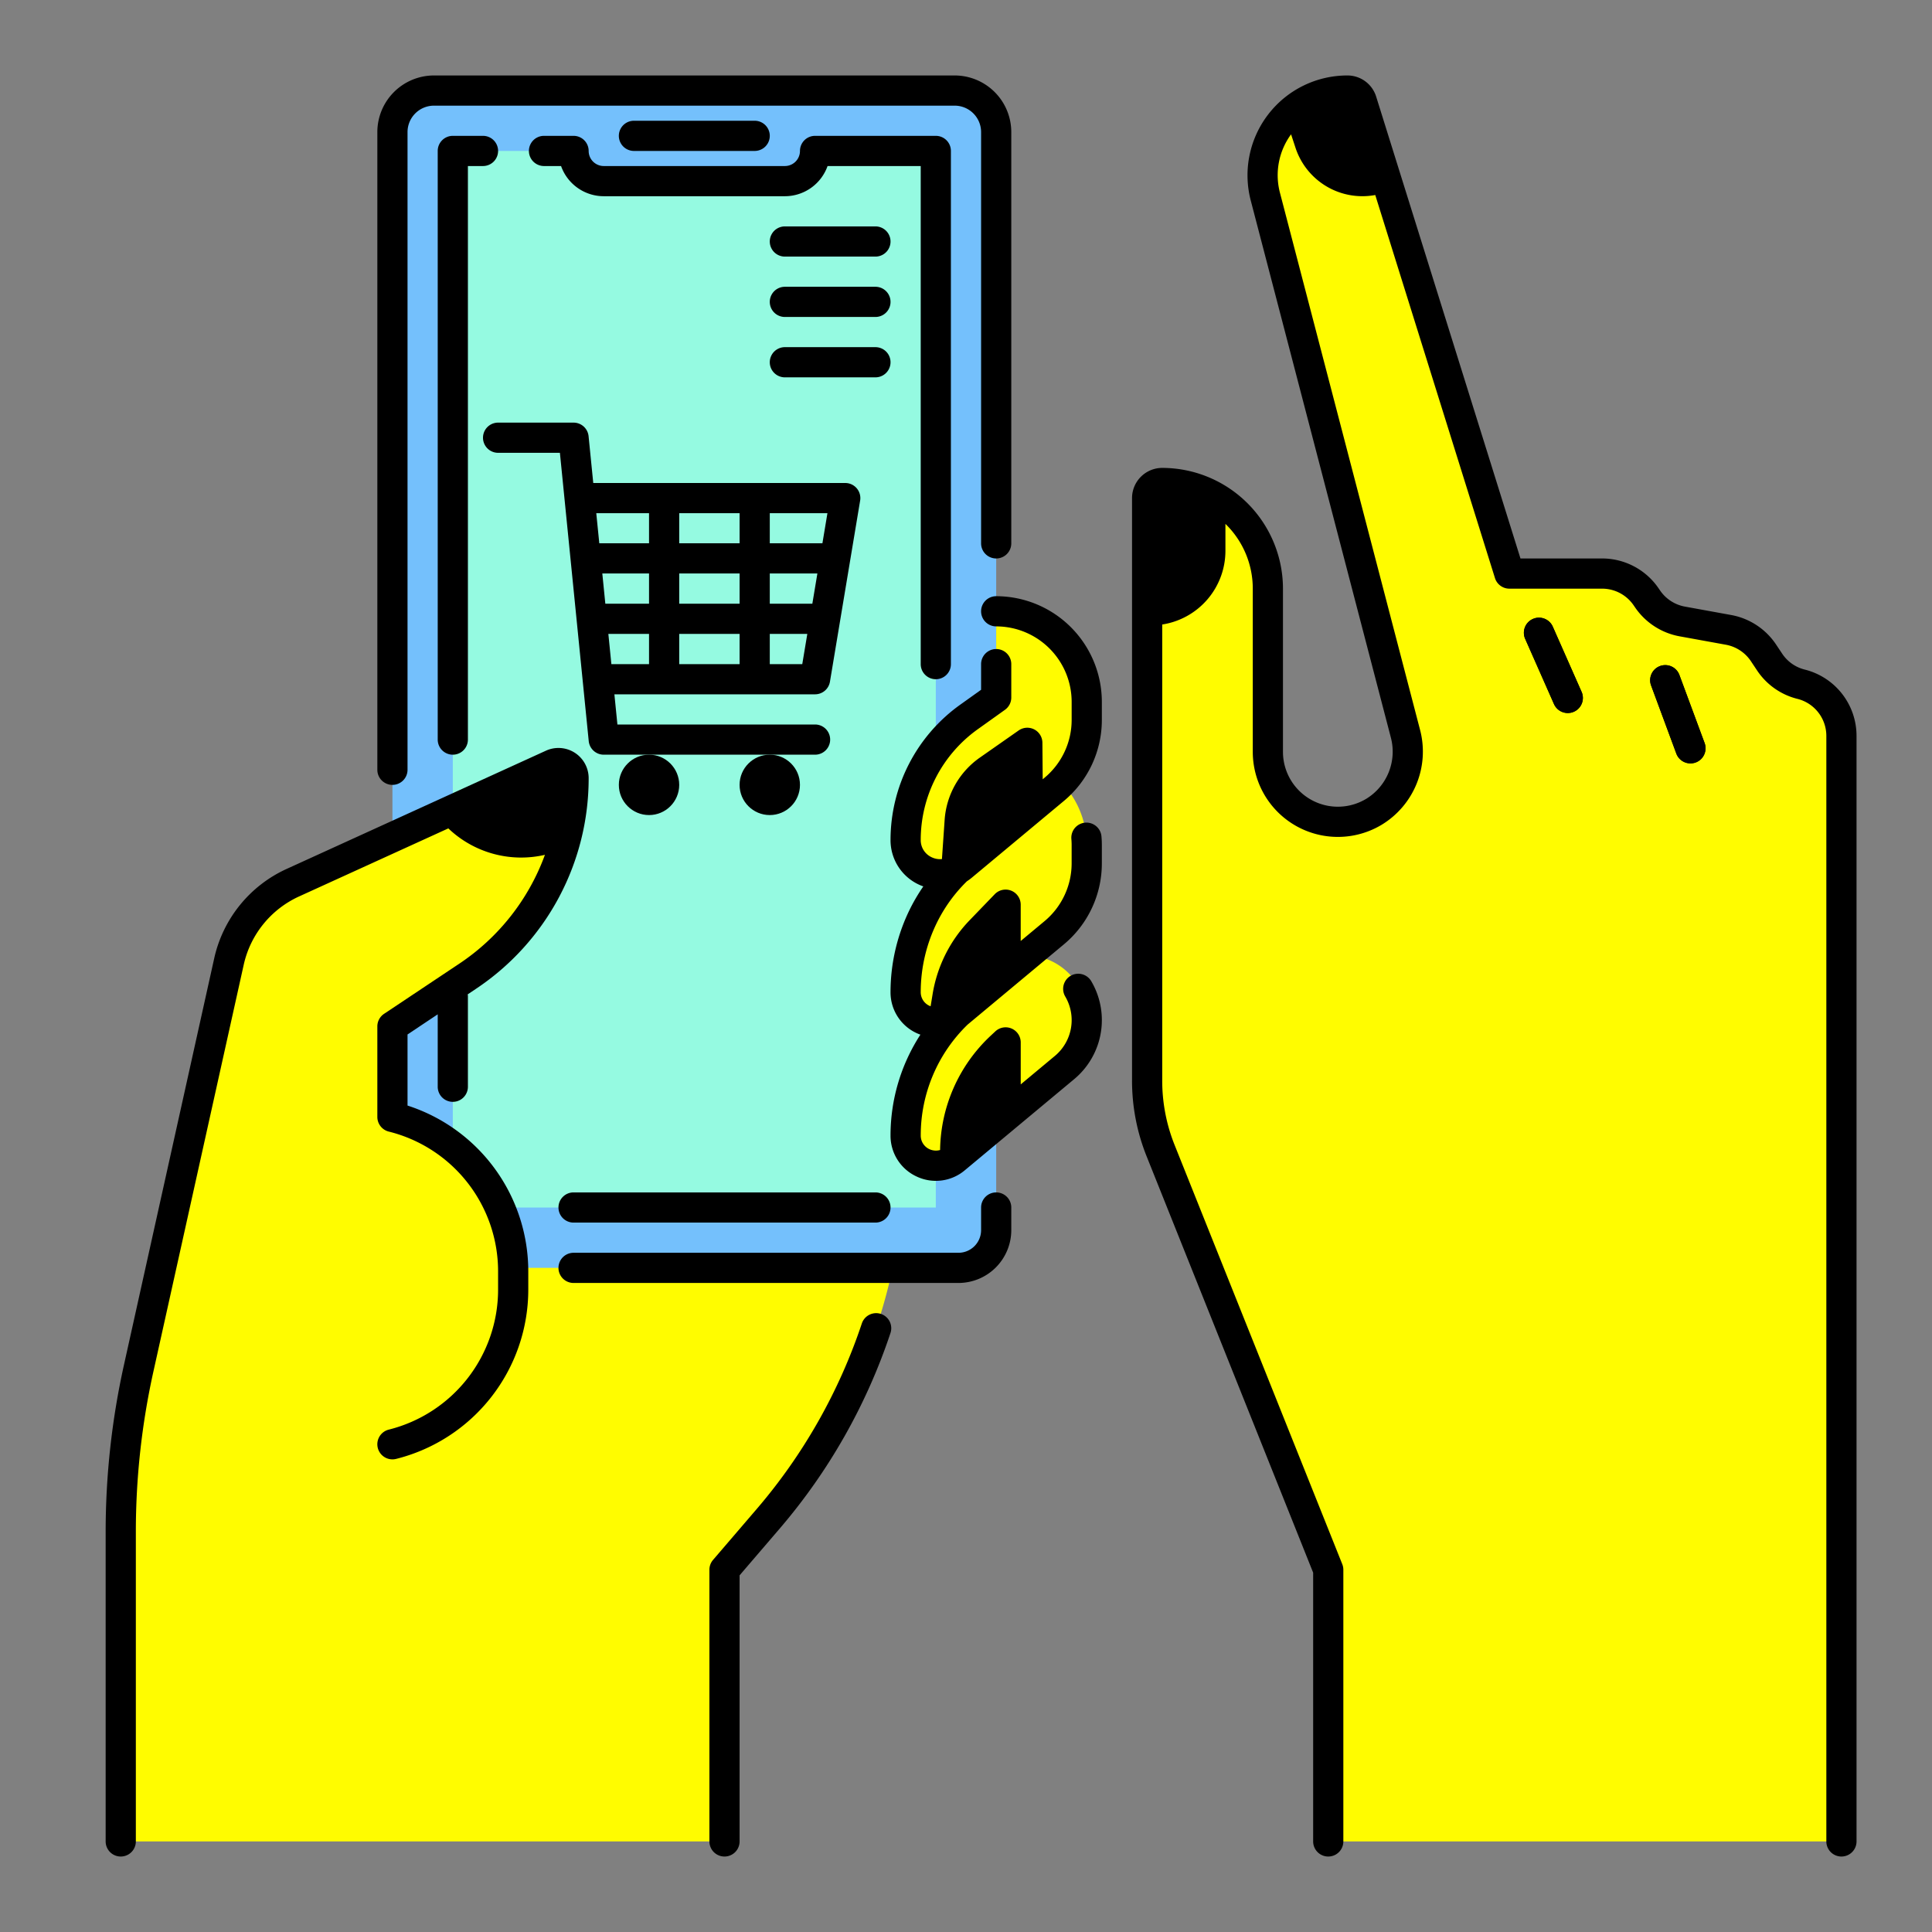 <svg id="SvgjsSvg1125" width="288" height="288" xmlns="http://www.w3.org/2000/svg" version="1.1" xmlns:xlink="http://www.w3.org/1999/xlink" xmlns:svgjs="http://svgjs.com/svgjs"><rect width="100%" height="100%" fill="#808080" stroke="none"/><defs id="SvgjsDefs1126"></defs><g id="SvgjsG1127"><svg xmlns="http://www.w3.org/2000/svg" viewBox="0 0 512 512" width="288" height="288"><path fill="#fffc00" d="M192,304H112v32L32,384V488H192V416l11.556-13.482A151.383,151.383,0,0,0,240,304H192Z" class="colorffb3d0 svgShape"></path><path fill="#74c0fc" d="M115,24H253a11,11,0,0,1,11,11V326a10,10,0,0,1-10,10H114a10,10,0,0,1-10-10V35A11,11,0,0,1,115,24Z" class="color74c0fc svgShape"></path><path fill="#95fae1" d="M216,40h0a8,8,0,0,1-8,8H160a8,8,0,0,1-8-8H120V320H248V40Z" class="colora4d8ff svgShape"></path><path fill="#fffc00" d="M304,161.75V286.37a49.874,49.874,0,0,0,3.58,18.57L352,416v72H488V195.03a14.139,14.139,0,0,0-10.7-13.71,14.1,14.1,0,0,1-8.33-5.86l-1.64-2.47a14.116,14.116,0,0,0-9.23-6.06l-12.32-2.24a14.153,14.153,0,0,1-9.11-5.9l-.46-.67A14.139,14.139,0,0,0,424.57,152H400L367.11,46.74l-6.23-19.93A4,4,0,0,0,357.06,24a22.223,22.223,0,0,0-13.17,4.27,22.364,22.364,0,0,0-8.55,23.85l37.15,142.44A18.549,18.549,0,1,1,336,199.24V156a27.984,27.984,0,0,0-28-28,3.995,3.995,0,0,0-4,4Z" class="colorffb3d0 svgShape"></path><path fill="#000000" d="M360.88 26.81l6.23 19.93a14.8 14.8 0 0 1-20.02-8.92L344 28.43l-.11-.16A22.223 22.223 0 0 1 357.06 24 4 4 0 0 1 360.88 26.81zM321.33 131.37l-.58 1.13V146A15.748 15.748 0 0 1 305 161.75h-1V132a3.995 3.995 0 0 1 4-4A27.907 27.907 0 0 1 321.33 131.37zM415.469 188.935a4 4 0 0 1-3.661-2.385l-7.6-17.2a4 4 0 1 1 7.317-3.233l7.6 17.2a4 4 0 0 1-3.656 5.618zM448 202.334a4 4 0 0 1-3.751-2.611l-6.666-18a4 4 0 1 1 7.5-2.78l6.667 18A4 4 0 0 1 448 202.334z" class="colore65a8b svgShape"></path><path fill="#fffc00" d="M119.84,214.66,77.53,233.95a30.029,30.029,0,0,0-16.84,20.8L32,384H93.75A42.242,42.242,0,0,0,136,341.75v-4.77A42.24,42.24,0,0,0,104,296V272l19.89-13.26A63.091,63.091,0,0,0,152,206.22a3.983,3.983,0,0,0-5.66-3.64Z" class="colorffb3d0 svgShape"></path><path fill="#000000" d="M152,206.22a63.456,63.456,0,0,1-1.48,13.6l-.88.48A23.863,23.863,0,0,1,120,215l-.16-.34,26.5-12.08a3.983,3.983,0,0,1,5.66,3.64Z" class="colore65a8b svgShape"></path><path fill="#fffc00" d="M253.12,306.2a8,8,0,0,1-13.12-6.15,44.558,44.558,0,0,1,18.65-36.24l5.35-3.82v-6.86h7.66a16.345,16.345,0,0,1,10.46,28.9l-15.62,13.02Z" class="colorffb3d0 svgShape"></path><path fill="#000000" d="M266.5,275.375v19.67L253.12,306.2v-1.8a38.053,38.053,0,0,1,12.07-27.8Z" class="colore65a8b svgShape"></path><path fill="#fffc00" d="M250.02,270.69A8.027,8.027,0,0,1,240,262.92a44.558,44.558,0,0,1,18.65-36.24l5.35-3.82V200a24,24,0,0,1,24,24v4.76a23.987,23.987,0,0,1-8.64,18.44L266.5,257.92l-13.38,11.15A8.2,8.2,0,0,1,250.02,270.69Z" class="colorffb3d0 svgShape"></path><path fill="#000000" d="M250.02,270.68l1.07-6.55a32.888,32.888,0,0,1,8.79-17.52l6.62-6.86v18.17l-13.38,11.15a8.2,8.2,0,0,1-3.1,1.62Z" class="colore65a8b svgShape"></path><path fill="#fffc00" d="M253.5,231.487a9.1,9.1,0,0,1-13.5-7.97,39.955,39.955,0,0,1,16.75-32.539L264,185.8v-22.86a24,24,0,0,1,24,24v4.76a23.989,23.989,0,0,1-8.64,18.44l-6.96,5.8-17.48,14.569A9.1,9.1,0,0,1,253.5,231.487Z" class="colorffb3d0 svgShape"></path><path fill="#000000" d="M272.25,197.788l.15,18.15-17.48,14.569a9.1,9.1,0,0,1-1.42.98l.82-12.949a18.1,18.1,0,0,1,7.67-13.57Z" class="colore65a8b svgShape"></path><path d="M104 208a4 4 0 0 0 4-4V35a7.008 7.008 0 0 1 7-7H253a7.008 7.008 0 0 1 7 7V144a4 4 0 0 0 8 0V35a15.017 15.017 0 0 0-15-15H115a15.017 15.017 0 0 0-15 15V204A4 4 0 0 0 104 208zM264 316a4 4 0 0 0-4 4v6a6.006 6.006 0 0 1-6 6H152a4 4 0 0 0 0 8H254a14.015 14.015 0 0 0 14-14v-6A4 4 0 0 0 264 316zM264 158a4 4 0 0 0 0 8 20.023 20.023 0 0 1 20 20v4.759a19.944 19.944 0 0 1-7.2 15.364l-.474.4-.08-9.7a4 4 0 0 0-6.294-3.243L259.7 200.754a21.985 21.985 0 0 0-9.365 16.573l-.71 10.336a5.082 5.082 0 0 1-2.689-.465A4.985 4.985 0 0 1 244 222.585a36.073 36.073 0 0 1 15.075-29.3l7.25-5.178A4 4 0 0 0 268 184.857V176a4 4 0 0 0-8 0v6.8l-5.575 3.981A44.088 44.088 0 0 0 236 222.585a12.973 12.973 0 0 0 7.54 11.857c.378.177.762.325 1.148.464a49.288 49.288 0 0 0-3.39 5.7 49.811 49.811 0 0 0-5.3 22.31 11.892 11.892 0 0 0 6.912 10.868c.331.155.668.283 1.006.407A49.071 49.071 0 0 0 236 300.92a11.889 11.889 0 0 0 6.91 10.866 11.9 11.9 0 0 0 12.772-1.647l29-24.165a20.352 20.352 0 0 0 4.509-25.953 4 4 0 0 0-6.891 4.065 12.349 12.349 0 0 1-2.739 15.741l-9.059 7.549V276.25a4 4 0 0 0-6.73-2.923l-1.307 1.22a42.192 42.192 0 0 0-13.328 30.22 4.1 4.1 0 0 1-2.832-.225 3.948 3.948 0 0 1-2.3-3.622 40.868 40.868 0 0 1 12.433-29.4l25.485-21.242A27.907 27.907 0 0 0 292 228.76V224c0-.777-.032-1.562-.1-2.331a4 4 0 0 0-7.973.662c.046.55.069 1.111.069 1.669v4.76a19.937 19.937 0 0 1-7.2 15.368l-6.3 5.25V239.75a4 4 0 0 0-6.878-2.777L257 243.834a36.718 36.718 0 0 0-9.854 19.653l-.52 3.186c-.13-.047-.243-.093-.32-.129A3.95 3.95 0 0 1 244 262.92a41.765 41.765 0 0 1 4.44-18.705 40.192 40.192 0 0 1 7.8-10.666 13.7 13.7 0 0 0 1.239-.905l24.449-20.374A27.924 27.924 0 0 0 292 190.759V186A28.032 28.032 0 0 0 264 158zm-1.5 128.919v7.124l-4.541 3.784A34.277 34.277 0 0 1 262.5 286.919zm0-37.26v6.386l-6.474 5.4c-.094.067-.182.141-.275.208A28.7 28.7 0 0 1 262.5 249.659zm1.785-42.352l4.028-2.82.071 8.652-10.337 8.615.266-3.878A14.019 14.019 0 0 1 264.285 207.307z" fill="#000000" class="color000 svgShape"></path><path d="M148 320a4 4 0 0 0 4 4h80a4 4 0 0 0 0-8H152A4 4 0 0 0 148 320zM248 180a4 4 0 0 0 4-4V40a4 4 0 0 0-4-4H216a4 4 0 0 0-4 4 4 4 0 0 1-4 4H160a4 4 0 0 1-4-4 4 4 0 0 0-4-4h-7.833a4 4 0 0 0 0 8h4.519A12.02 12.02 0 0 0 160 52h48a12.02 12.02 0 0 0 11.314-8H244V176A4 4 0 0 0 248 180zM132 40a4 4 0 0 0-4-4h-8a4 4 0 0 0-4 4V196a4 4 0 0 0 8 0V44h4A4 4 0 0 0 132 40z" fill="#000000" class="color000 svgShape"></path><path d="M200 40a4 4 0 0 0 0-8H168a4 4 0 0 0 0 8zM232 60H208a4 4 0 0 0 0 8h24a4 4 0 0 0 0-8zM232 76H208a4 4 0 0 0 0 8h24a4 4 0 0 0 0-8zM232 92H208a4 4 0 0 0 0 8h24a4 4 0 0 0 0-8zM478.268 177.443a10.1 10.1 0 0 1-5.97-4.207l-1.643-2.465a18.224 18.224 0 0 0-11.841-7.78L446.5 160.753a10.2 10.2 0 0 1-6.534-4.227l-.459-.668A18.125 18.125 0 0 0 424.568 148H402.941L364.7 25.614A7.964 7.964 0 0 0 357.059 20a26.452 26.452 0 0 0-25.6 33.128l37.16 142.442a14.629 14.629 0 0 1-6.592 16.147A14.548 14.548 0 0 1 340 199.242V156a32.036 32.036 0 0 0-32-32 8.009 8.009 0 0 0-8 8V286.371a53.761 53.761 0 0 0 3.862 20.055L348 416.771V488a4 4 0 0 0 8 0V416a4 4 0 0 0-.286-1.485L311.29 303.455A45.8 45.8 0 0 1 308 286.371V165.5A19.763 19.763 0 0 0 324.75 146v-7.165A23.925 23.925 0 0 1 332 156v43.242a22.548 22.548 0 0 0 34.148 19.334 22.671 22.671 0 0 0 10.217-25.025L339.206 51.108A18.312 18.312 0 0 1 342.148 35.6l1.144 3.471a18.659 18.659 0 0 0 21.166 12.61l31.724 101.516A4 4 0 0 0 400 156h24.568a10.128 10.128 0 0 1 8.346 4.39l.46.669a18.25 18.25 0 0 0 11.695 7.565l12.315 2.238A10.185 10.185 0 0 1 464 175.209l1.643 2.465a18.083 18.083 0 0 0 10.686 7.531A10.114 10.114 0 0 1 484 195.03V488a4 4 0 0 0 8 0V195.03A18.1 18.1 0 0 0 478.268 177.443zM316.75 146A11.76 11.76 0 0 1 308 157.347V132a23.853 23.853 0 0 1 8.75 1.659zM356.8 43.077a10.682 10.682 0 0 1-5.91-6.512l-2.169-6.584A18.4 18.4 0 0 1 357.059 28l4.987 15.959A10.711 10.711 0 0 1 356.8 43.077z" fill="#000000" class="color000 svgShape"></path><path d="M411.525 166.117a4 4 0 1 0-7.317 3.233l7.6 17.2a4 4 0 1 0 7.317-3.233zM445.084 178.943a4 4 0 1 0-7.5 2.78l6.666 18a4 4 0 0 0 7.5-2.78zM132 120h16.38l7.64 76.4A4 4 0 0 0 160 200h56a4 4 0 0 0 0-8H163.62l-.8-8H216a4 4 0 0 0 3.946-3.343l8-48A4 4 0 0 0 224 128H157.22l-1.24-12.4A4 4 0 0 0 152 112H132a4 4 0 0 0 0 8zm64 39.992H180v-8.011h16zm8-8.011h12.615l-1.336 8.011H204zm-32 8.011H160.419l-.8-8.011H172zM162.02 176l-.8-8.008H172V176zM180 176v-8.008h16V176zm24 0v-8.008h9.946L212.611 176zm15.278-40l-1.33 7.981H204V136zM196 136v7.981H180V136zm-24 0v7.981H158.818l-.8-7.981z" fill="#000000" class="color000 svgShape"></path><circle cx="204" cy="208" r="8" fill="#000000" class="color000 svgShape"></circle><circle cx="172" cy="208" r="8" fill="#000000" class="color000 svgShape"></circle><path d="M233.457 348.206a4 4 0 0 0-5.062 2.525 146.873 146.873 0 0 1-27.872 49.185l-11.56 13.48A4 4 0 0 0 188 416v72a4 4 0 0 0 8 0V417.48l10.6-12.359a154.856 154.856 0 0 0 29.384-51.852A4 4 0 0 0 233.457 348.206zM108 292.986V274.141l8-5.334V288a4 4 0 0 0 8 0V264a3.811 3.811 0 0 0-.05-.493l2.162-1.442A66.982 66.982 0 0 0 156 206.22a8 8 0 0 0-11.319-7.28L75.874 230.314a34.169 34.169 0 0 0-19.087 23.568L32.848 361.723A204.331 204.331 0 0 0 28 405.932V488a4 4 0 0 0 8 0V405.932a196.368 196.368 0 0 1 4.657-42.475L64.6 255.616a26.131 26.131 0 0 1 14.6-18.022l39.613-18.062a27.941 27.941 0 0 0 25.6 7.006 59.008 59.008 0 0 1-22.732 28.871l-19.894 13.263A4 4 0 0 0 100 272v24a4 4 0 0 0 3.03 3.881 38.19 38.19 0 0 1 28.97 37.1v4.77a38.269 38.269 0 0 1-28.967 37.113 4 4 0 0 0 1.934 7.764A46.276 46.276 0 0 0 140 341.754v-4.77A46.174 46.174 0 0 0 108 292.986zm18.908-77.149L148 206.22a59.323 59.323 0 0 1-1.015 10.942A19.976 19.976 0 0 1 126.908 215.837z" fill="#000000" class="color000 svgShape"></path></svg></g></svg>